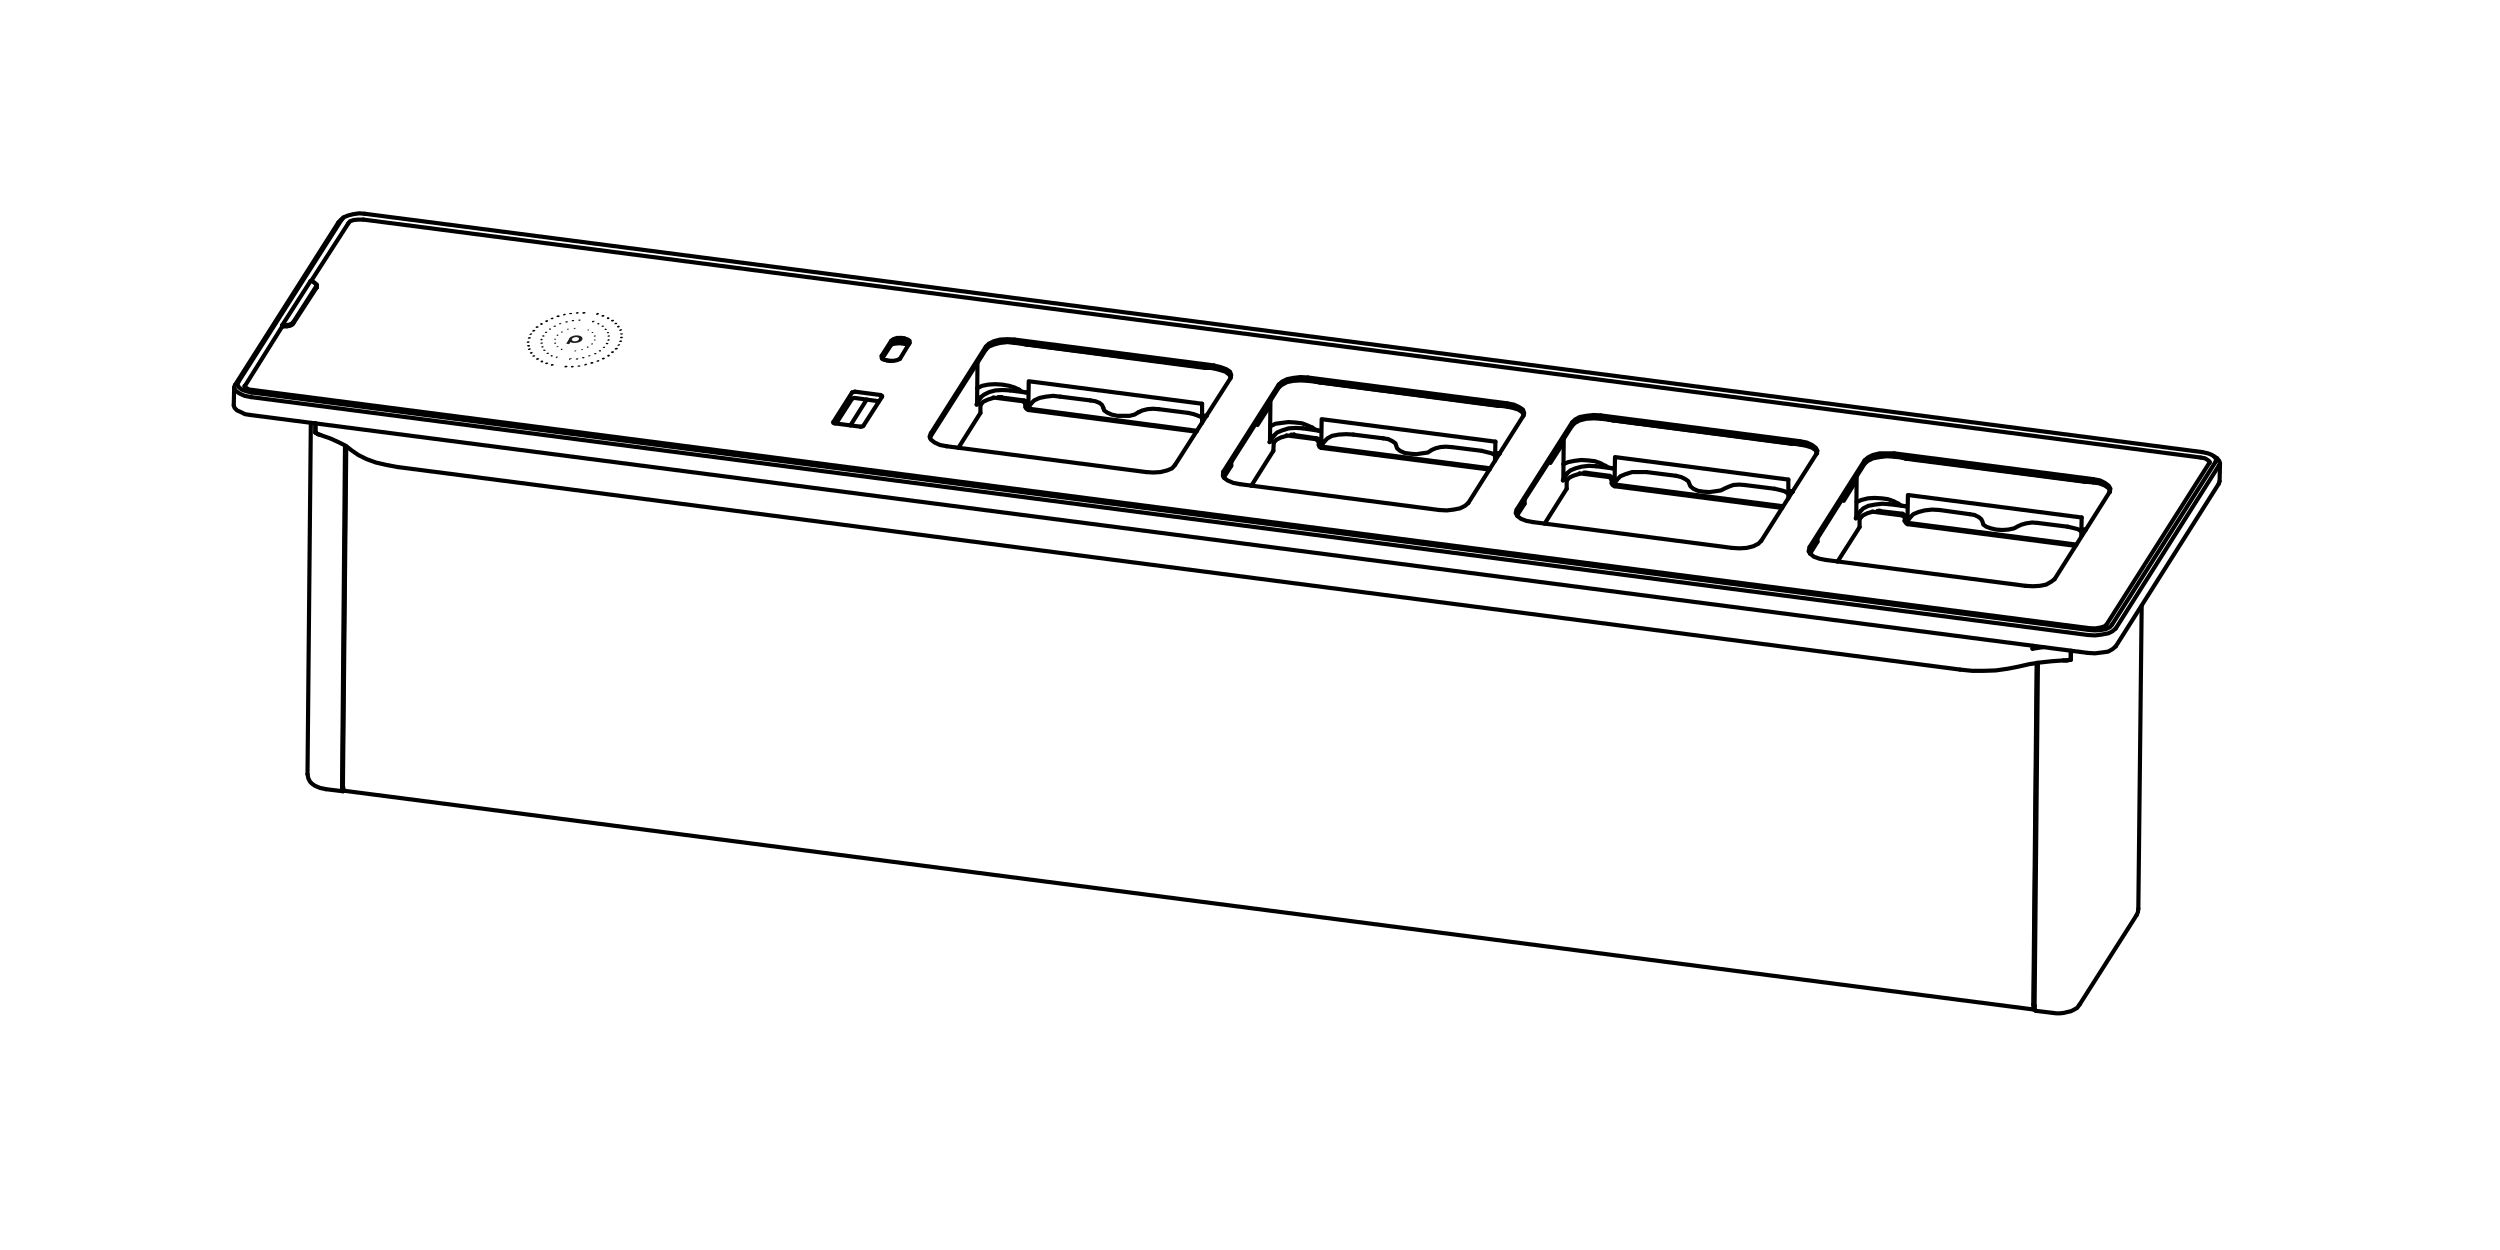 <?xml version="1.0" encoding="utf-8"?>
<!-- Generator: Adobe Illustrator 26.4.1, SVG Export Plug-In . SVG Version: 6.00 Build 0)  -->
<svg version="1.1" id="Vrstva_1" xmlns="http://www.w3.org/2000/svg" xmlns:xlink="http://www.w3.org/1999/xlink" x="0px" y="0px"
	 viewBox="0 0 600 300" style="enable-background:new 0 0 600 300;" xml:space="preserve">
<style type="text/css">
	.st0{fill:none;stroke:#000000;stroke-linecap:round;stroke-linejoin:round;stroke-miterlimit:10;}
	.st1{fill:#1D1D1B;}
</style>
<polyline class="st0" points="76.9,104.4 76.3,104.2 75.7,103.8 "/>
<line class="st0" x1="75.7" y1="103.8" x2="75.7" y2="101.6"/>
<line class="st0" x1="74.6" y1="101.5" x2="73.8" y2="185.8"/>
<polyline class="st0" points="82.3,188.9 82.3,188.6 82.2,188.1 "/>
<line class="st0" x1="83" y1="107.1" x2="82.2" y2="188.1"/>
<line class="st0" x1="82.1" y1="188.8" x2="82.8" y2="107"/>
<polyline class="st0" points="82.6,189.8 82.3,189.9 82.1,189.8 82.1,189.4 82.1,188.8 "/>
<line class="st0" x1="82.3" y1="189.9" x2="78.2" y2="189.4"/>
<polyline class="st0" points="73.8,185.8 74,186.8 74.4,187.6 74.9,188.1 75.6,188.6 76.8,189.1 78.2,189.4 "/>
<polyline class="st0" points="497,158.3 496.1,158.5 495.2,158.5 "/>
<line class="st0" x1="497" y1="158.3" x2="497" y2="156.2"/>
<line class="st0" x1="514" y1="145.4" x2="513.2" y2="218.1"/>
<polyline class="st0" points="488.3,241.3 488.3,242 488.4,242.4 488.6,242.6 "/>
<polyline class="st0" points="512.8,219.6 513.1,218.9 513.2,218.1 "/>
<line class="st0" x1="512.8" y1="219.6" x2="499.1" y2="241.1"/>
<polyline class="st0" points="492.7,243.1 493.5,243.2 494.4,243.2 495.3,243.1 496.1,242.9 497,242.7 497.8,242.3 498.5,241.9 
	499.1,241.1 "/>
<line class="st0" x1="492.7" y1="243.1" x2="488.6" y2="242.6"/>
<line class="st0" x1="489.1" y1="159.1" x2="488.3" y2="241.3"/>
<line class="st0" x1="488.2" y1="241.5" x2="488.3" y2="241.5"/>
<polyline class="st0" points="67.9,78.1 67.8,78.1 67.7,78.1 "/>
<polyline class="st0" points="74.5,67.5 74.6,67.4 74.7,67.4 "/>
<line class="st0" x1="67.7" y1="78.1" x2="67.7" y2="78.4"/>
<line class="st0" x1="68.9" y1="78" x2="67.9" y2="78.1"/>
<line class="st0" x1="67.7" y1="78.1" x2="74.5" y2="67.5"/>
<polyline class="st0" points="70.4,77.3 70.1,77.6 69.5,77.9 68.9,78 "/>
<line class="st0" x1="75.9" y1="68.7" x2="70.4" y2="77.3"/>
<polyline class="st0" points="75.4,67.8 75.8,68.1 76,68.3 75.9,68.7 "/>
<line class="st0" x1="74.7" y1="67.4" x2="75.4" y2="67.8"/>
<line class="st0" x1="76" y1="68.4" x2="76" y2="69"/>
<line class="st0" x1="305.6" y1="108.2" x2="305.7" y2="106.3"/>
<line class="st0" x1="376" y1="117.3" x2="376" y2="115.4"/>
<line class="st0" x1="446.3" y1="126.5" x2="446.3" y2="124.5"/>
<polyline class="st0" points="305.8,106.1 306.4,105.5 307.4,105 308.8,104.6 "/>
<line class="st0" x1="310.2" y1="104.4" x2="310.6" y2="104.3"/>
<line class="st0" x1="305.7" y1="106.3" x2="305.8" y2="106.1"/>
<polyline class="st0" points="376.1,115.2 376.7,114.6 377.8,114.1 379.1,113.7 "/>
<line class="st0" x1="380.6" y1="113.5" x2="380.9" y2="113.5"/>
<line class="st0" x1="376" y1="115.4" x2="376.1" y2="115.2"/>
<polyline class="st0" points="446.5,124.3 447.1,123.7 448.1,123.2 449.4,122.8 "/>
<line class="st0" x1="450.9" y1="122.6" x2="451.2" y2="122.6"/>
<line class="st0" x1="446.3" y1="124.5" x2="446.5" y2="124.3"/>
<line class="st0" x1="310.6" y1="104.3" x2="310.6" y2="104.4"/>
<line class="st0" x1="380.9" y1="113.5" x2="380.9" y2="113.5"/>
<line class="st0" x1="451.2" y1="122.6" x2="451.2" y2="122.7"/>
<polyline class="st0" points="446.5,122.7 447.2,122 448.4,121.4 450,121.1 451.7,120.9 453.4,121 "/>
<line class="st0" x1="446.3" y1="126.5" x2="441" y2="134.8"/>
<line class="st0" x1="445.4" y1="124.4" x2="446.5" y2="122.7"/>
<polyline class="st0" points="376.1,113.6 376.9,112.9 378.1,112.4 379.6,112 381.3,111.8 383.1,111.9 "/>
<line class="st0" x1="376" y1="117.3" x2="370.7" y2="125.7"/>
<line class="st0" x1="375.1" y1="115.3" x2="376.1" y2="113.6"/>
<polyline class="st0" points="305.8,104.5 306.5,103.8 307.7,103.3 309.3,102.8 311,102.7 312.7,102.8 "/>
<line class="st0" x1="305.6" y1="108.2" x2="300.3" y2="116.6"/>
<line class="st0" x1="304.7" y1="106.1" x2="305.8" y2="104.5"/>
<polyline class="st0" points="496.2,126.4 497.5,126.7 498.7,127 499.6,127.6 "/>
<line class="st0" x1="496.2" y1="126.4" x2="489" y2="125.5"/>
<polyline class="st0" points="472.7,123.4 473.9,123.6 474.9,124.1 475.5,124.6 475.8,125.2 476,125.9 476.7,126.4 477.8,126.8 
	479.1,127.1 480.6,127.2 482,127.1 483.4,126.8 484.3,126.3 485.2,125.9 486.3,125.6 487.7,125.4 489,125.5 "/>
<line class="st0" x1="472.7" y1="123.4" x2="465.5" y2="122.4"/>
<polyline class="st0" points="458.5,124.1 459.2,123.4 460.4,122.9 461.9,122.5 463.7,122.3 465.5,122.4 "/>
<polyline class="st0" points="458.5,124.1 457.8,125.1 457.4,125.1 "/>
<polyline class="st0" points="425.9,117.3 427.2,117.6 428.3,117.9 429.2,118.5 "/>
<line class="st0" x1="425.9" y1="117.3" x2="418.7" y2="116.4"/>
<polyline class="st0" points="402.3,114.2 403.5,114.5 404.5,115 405.2,115.5 405.4,116 405.7,116.7 406.4,117.3 407.5,117.8 
	408.8,118 410.3,118.1 411.7,117.9 413,117.7 414,117.2 414.9,116.8 416,116.4 417.4,116.3 418.7,116.4 "/>
<line class="st0" x1="402.3" y1="114.2" x2="395.2" y2="113.3"/>
<polyline class="st0" points="388.1,115.1 388.9,114.3 390.1,113.8 391.7,113.3 393.4,113.3 395.2,113.3 "/>
<polyline class="st0" points="388.1,115.1 387.5,116 387.2,116 "/>
<polyline class="st0" points="355.6,108.2 356.8,108.5 358,108.8 358.9,109.3 "/>
<line class="st0" x1="355.6" y1="108.2" x2="348.4" y2="107.3"/>
<polyline class="st0" points="332,105.2 333.2,105.4 334.2,105.9 334.9,106.4 335.1,107 335.3,107.6 336,108.2 337.1,108.7 
	338.5,108.9 339.9,109 341.3,108.8 342.7,108.6 343.6,108 344.5,107.6 345.7,107.3 347,107.2 348.4,107.3 "/>
<line class="st0" x1="332" y1="105.2" x2="324.8" y2="104.3"/>
<polyline class="st0" points="317.9,105.9 318.6,105.2 319.7,104.6 321.3,104.3 323.1,104.2 324.8,104.3 "/>
<polyline class="st0" points="317.9,105.9 317.1,107 316.8,106.9 "/>
<line class="st0" x1="457.4" y1="110.1" x2="456.4" y2="109.8"/>
<line class="st0" x1="457.4" y1="110.1" x2="500.2" y2="115.6"/>
<line class="st0" x1="501.5" y1="115.7" x2="500.2" y2="115.6"/>
<line class="st0" x1="316.8" y1="91.8" x2="315.7" y2="91.6"/>
<line class="st0" x1="316.8" y1="91.8" x2="359.5" y2="97.4"/>
<line class="st0" x1="360.8" y1="97.4" x2="359.5" y2="97.4"/>
<line class="st0" x1="387.1" y1="100.9" x2="386" y2="100.7"/>
<line class="st0" x1="387.1" y1="100.9" x2="429.9" y2="106.5"/>
<line class="st0" x1="431.1" y1="106.5" x2="429.9" y2="106.5"/>
<line class="st0" x1="506.3" y1="118.1" x2="506.3" y2="118.1"/>
<line class="st0" x1="499.6" y1="124.2" x2="499.5" y2="128.7"/>
<line class="st0" x1="429.2" y1="115.1" x2="429.2" y2="119.6"/>
<line class="st0" x1="358.9" y1="106" x2="358.8" y2="110.6"/>
<polyline class="st0" points="457.8,125.1 457.9,118.8 499.6,124.2 "/>
<polyline class="st0" points="387.5,116 387.6,109.7 429.2,115.1 "/>
<polyline class="st0" points="317.1,107 317.2,100.6 358.9,106 "/>
<line class="st0" x1="445.5" y1="124.1" x2="445.4" y2="124.4"/>
<polyline class="st0" points="457.4,121.5 456.4,121.4 455.6,120.9 "/>
<line class="st0" x1="500.1" y1="127.1" x2="500.6" y2="127.1"/>
<line class="st0" x1="453.4" y1="121" x2="457.4" y2="121.5"/>
<line class="st0" x1="500.6" y1="127.1" x2="500.1" y2="127.1"/>
<line class="st0" x1="375.2" y1="115" x2="375.1" y2="115.3"/>
<polyline class="st0" points="387,112.4 386,112.2 385.3,111.8 "/>
<line class="st0" x1="429.7" y1="117.9" x2="430.2" y2="118"/>
<line class="st0" x1="383.1" y1="111.9" x2="387" y2="112.4"/>
<line class="st0" x1="430.3" y1="118" x2="429.7" y2="117.9"/>
<line class="st0" x1="304.8" y1="105.9" x2="304.7" y2="106.1"/>
<polyline class="st0" points="316.7,103.4 315.7,103.1 315,102.7 "/>
<line class="st0" x1="359.4" y1="108.8" x2="359.9" y2="108.9"/>
<line class="st0" x1="312.7" y1="102.8" x2="316.7" y2="103.4"/>
<line class="st0" x1="359.9" y1="108.9" x2="359.4" y2="108.8"/>
<line class="st0" x1="455.6" y1="120.9" x2="455.6" y2="120.9"/>
<polyline class="st0" points="445.6,120.5 446.7,120 448.3,119.6 449.9,119.5 451.6,119.6 453.1,119.8 454.5,120.3 455.6,120.9 "/>
<line class="st0" x1="385.2" y1="111.8" x2="385.3" y2="111.8"/>
<polyline class="st0" points="375.2,111.4 376.4,110.9 377.9,110.6 379.5,110.4 381.2,110.5 382.8,110.7 384.2,111.2 385.2,111.8 
	"/>
<line class="st0" x1="314.9" y1="102.6" x2="315" y2="102.7"/>
<polyline class="st0" points="304.9,102.3 306.1,101.7 307.6,101.5 309.2,101.3 310.9,101.4 312.5,101.6 313.8,102.1 314.9,102.6 
	"/>
<line class="st0" x1="445.6" y1="114.3" x2="445.5" y2="124.1"/>
<line class="st0" x1="375.3" y1="105.2" x2="375.2" y2="115"/>
<line class="st0" x1="304.9" y1="96.2" x2="304.8" y2="105.9"/>
<polyline class="st0" points="444.9,115.4 444.9,116.3 442.5,120.2 442.5,119.3 "/>
<polyline class="st0" points="436.2,129.1 436.2,130 434.4,132.9 "/>
<polyline class="st0" points="374.6,106.2 374.6,107.2 372.1,111.1 372.1,110.1 "/>
<polyline class="st0" points="365.9,120 365.9,120.9 364.1,123.7 "/>
<line class="st0" x1="444.4" y1="116.2" x2="444.9" y2="116.3"/>
<line class="st0" x1="435.7" y1="130" x2="436.2" y2="130"/>
<line class="st0" x1="374" y1="107.1" x2="374.6" y2="107.2"/>
<line class="st0" x1="365.4" y1="120.8" x2="365.9" y2="120.9"/>
<polyline class="st0" points="304.3,97.1 304.3,98.1 301.8,102 301.8,101 "/>
<polyline class="st0" points="295.5,110.8 295.5,111.8 293.7,114.6 "/>
<line class="st0" x1="303.7" y1="98" x2="304.3" y2="98.1"/>
<line class="st0" x1="295" y1="111.7" x2="295.5" y2="111.8"/>
<polyline class="st0" points="497,158.3 496.1,158.5 495.2,158.5 492.4,158.7 489.6,159 487,159.4 484.4,160 481.8,160.5 479,160.9 
	476.2,161 473.3,161 470.4,160.7 "/>
<line class="st0" x1="506.3" y1="118.1" x2="506.3" y2="118.1"/>
<line class="st0" x1="487.8" y1="155" x2="487.8" y2="155.7"/>
<line class="st0" x1="487.8" y1="155.7" x2="490.4" y2="155.3"/>
<line class="st0" x1="497" y1="156.2" x2="497" y2="158.3"/>
<line class="st0" x1="470.4" y1="160.7" x2="95.5" y2="112.1"/>
<polyline class="st0" points="95.5,112.1 92.8,111.6 90.2,111 88,110.2 86,109.2 84.4,108.1 83,107 81.2,106.1 79.2,105.2 
	76.9,104.4 76.3,104.2 75.7,103.8 "/>
<line class="st0" x1="75.7" y1="103.8" x2="75.7" y2="101.6"/>
<polyline class="st0" points="285.2,99.1 286.5,99.4 287.6,99.8 288.5,100.2 "/>
<polyline class="st0" points="273.3,98.9 274.2,98.5 275.4,98.2 276.7,98.1 278.1,98.2 "/>
<polyline class="st0" points="261.7,96.1 262.9,96.3 263.9,96.7 264.5,97.2 264.8,97.9 "/>
<polyline class="st0" points="247.5,96.8 248.2,96.1 249.5,95.5 251,95.2 252.7,95 254.5,95.2 "/>
<line class="st0" x1="285.2" y1="99.1" x2="278.1" y2="98.2"/>
<polyline class="st0" points="273.3,98.9 272.3,99.5 271.1,99.8 269.6,99.8 268.2,99.8 266.8,99.5 265.7,99 265,98.5 264.8,97.9 "/>
<line class="st0" x1="261.7" y1="96.1" x2="254.5" y2="95.2"/>
<line class="st0" x1="247.5" y1="96.8" x2="246.8" y2="97.9"/>
<line class="st0" x1="288.5" y1="96.9" x2="288.5" y2="101.5"/>
<polyline class="st0" points="246.5,97.8 246.8,97.9 246.9,91.5 288.5,96.9 "/>
<line class="st0" x1="246.4" y1="82.7" x2="289.2" y2="88.3"/>
<line class="st0" x1="240.3" y1="95.3" x2="240.2" y2="95.3"/>
<line class="st0" x1="235.3" y1="99.1" x2="230" y2="107.5"/>
<line class="st0" x1="531.7" y1="110.9" x2="506.9" y2="149.9"/>
<line class="st0" x1="507.8" y1="150.8" x2="532.5" y2="111.8"/>
<polyline class="st0" points="528.5,108.5 529.9,108.8 530.9,109.2 531.6,109.7 531.9,110.4 531.7,110.9 "/>
<polyline class="st0" points="532.5,111.8 532.8,111.2 532.6,110.6 532.1,110 "/>
<line class="st0" x1="87.5" y1="51.3" x2="528.5" y2="108.5"/>
<polyline class="st0" points="82,52.7 82.6,52.1 83.6,51.7 84.8,51.4 86.2,51.2 87.5,51.3 "/>
<line class="st0" x1="81.7" y1="52.9" x2="81.2" y2="53.4"/>
<line class="st0" x1="57.2" y1="91.7" x2="82" y2="52.7"/>
<line class="st0" x1="81.2" y1="53.4" x2="56.4" y2="92.4"/>
<polyline class="st0" points="60.4,94.2 59.1,93.9 58,93.5 57.3,92.9 57,92.3 57.2,91.7 "/>
<polyline class="st0" points="56.4,92.4 56.2,93.1 56.6,93.8 57.4,94.4 58.7,95 60.2,95.3 "/>
<line class="st0" x1="501.4" y1="151.2" x2="60.4" y2="94.2"/>
<line class="st0" x1="60.2" y1="95.3" x2="501.1" y2="152.4"/>
<polyline class="st0" points="506.9,149.9 506.4,150.5 505.4,151 504.2,151.2 502.8,151.3 501.4,151.2 "/>
<polyline class="st0" points="501.1,152.4 502.8,152.5 504.4,152.3 506,152 507,151.5 507.8,150.8 "/>
<line class="st0" x1="531.3" y1="109.5" x2="532.1" y2="110"/>
<line class="st0" x1="82.4" y1="52.2" x2="81.7" y2="52.9"/>
<line class="st0" x1="532.5" y1="116.1" x2="532.7" y2="115.5"/>
<polyline class="st0" points="56.1,97.3 56.3,97.9 56.9,98.5 57.8,98.9 58.8,99.4 60.1,99.6 "/>
<polyline class="st0" points="501.1,156.7 502.8,156.8 504.4,156.6 505.9,156.4 507,155.8 507.8,155.1 "/>
<line class="st0" x1="532.8" y1="111.2" x2="532.7" y2="115.5"/>
<line class="st0" x1="56.1" y1="97.3" x2="56.2" y2="92.9"/>
<line class="st0" x1="532.5" y1="116.1" x2="507.8" y2="155.1"/>
<line class="st0" x1="246.4" y1="82.7" x2="245.3" y2="82.5"/>
<line class="st0" x1="290.4" y1="88.3" x2="289.2" y2="88.3"/>
<line class="st0" x1="234.5" y1="96.8" x2="234.4" y2="97.1"/>
<polyline class="st0" points="246.3,94.2 245.3,94 244.6,93.6 "/>
<line class="st0" x1="289.6" y1="99.8" x2="289.1" y2="99.8"/>
<line class="st0" x1="234.5" y1="96.8" x2="234.6" y2="87.1"/>
<line class="st0" x1="235.3" y1="97.2" x2="235.4" y2="97.1"/>
<polyline class="st0" points="235.4,97.1 236,96.4 237.1,95.9 238.4,95.5 "/>
<line class="st0" x1="239.9" y1="95.3" x2="240.3" y2="95.3"/>
<line class="st0" x1="235.3" y1="99.1" x2="235.3" y2="97.2"/>
<polyline class="st0" points="242.4,93.7 240.6,93.6 238.9,93.7 237.4,94.1 236.2,94.7 235.4,95.3 "/>
<line class="st0" x1="235.4" y1="95.3" x2="234.4" y2="97.1"/>
<line class="st0" x1="289.6" y1="99.8" x2="289.1" y2="99.8"/>
<line class="st0" x1="246.3" y1="94.2" x2="242.4" y2="93.7"/>
<line class="st0" x1="244.5" y1="93.5" x2="244.6" y2="93.6"/>
<polyline class="st0" points="234.5,93.2 235.7,92.6 237.2,92.3 238.8,92.2 240.5,92.3 242.2,92.6 243.5,93 244.5,93.5 "/>
<line class="st0" x1="204.1" y1="102.1" x2="208" y2="95.9"/>
<line class="st0" x1="60.1" y1="99.6" x2="501.1" y2="156.7"/>
<polyline class="st0" points="60.7,93.6 59.8,93.5 59.1,93.1 58.7,92.8 58.7,92.6 "/>
<line class="st0" x1="530.3" y1="110.8" x2="530.3" y2="111"/>
<line class="st0" x1="530.3" y1="111" x2="505.5" y2="150"/>
<polyline class="st0" points="505.5,150 505.1,150.3 504.2,150.6 503,150.8 501.7,150.8 "/>
<line class="st0" x1="501.7" y1="150.8" x2="60.7" y2="93.6"/>
<polyline class="st0" points="377.3,102.2 378,101.5 379.1,100.9 380.7,100.5 382.5,100.4 384.2,100.5 "/>
<polyline class="st0" points="384.2,99.7 382.5,99.6 380.7,99.8 379.1,100.1 378,100.7 377.3,101.4 "/>
<polyline class="st0" points="432,106.7 433.5,107 434.8,107.4 435.7,108 436.1,108.8 "/>
<polyline class="st0" points="435.9,109 436.2,108.2 435.8,107.5 434.9,106.8 433.6,106.2 432,105.9 "/>
<polyline class="st0" points="415.7,131.5 417.5,131.6 419.2,131.5 420.8,131.1 422,130.5 422.7,129.8 "/>
<line class="st0" x1="363.8" y1="123.2" x2="363.9" y2="123"/>
<polyline class="st0" points="364,122.3 363.8,123 364.1,123.8 365,124.5 366.3,125 367.9,125.3 "/>
<line class="st0" x1="432" y1="106.7" x2="384.2" y2="100.5"/>
<line class="st0" x1="384.2" y1="99.7" x2="432" y2="105.9"/>
<line class="st0" x1="435.9" y1="109" x2="422.7" y2="129.8"/>
<line class="st0" x1="415.7" y1="131.5" x2="367.9" y2="125.3"/>
<line class="st0" x1="364" y1="122.3" x2="377.3" y2="101.4"/>
<line class="st0" x1="377.3" y1="102.2" x2="363.9" y2="123"/>
<polyline class="st0" points="486.1,140.6 487.9,140.7 489.6,140.6 491.1,140.3 492.3,139.6 493.1,139 "/>
<line class="st0" x1="486.1" y1="140.6" x2="438.3" y2="134.4"/>
<polyline class="st0" points="502.4,115.8 503.8,116 505.1,116.5 506,117.1 506.4,117.8 "/>
<polyline class="st0" points="506.3,118.1 506.5,117.3 506.1,116.6 505.2,115.9 504,115.3 502.4,115 "/>
<line class="st0" x1="506.3" y1="118.1" x2="493.1" y2="139"/>
<polyline class="st0" points="447.5,111.3 448.3,110.6 449.5,110 451.1,109.7 452.8,109.5 454.6,109.6 "/>
<polyline class="st0" points="454.6,108.8 452.8,108.8 451.1,108.8 449.5,109.2 448.3,109.8 447.5,110.5 "/>
<line class="st0" x1="454.6" y1="108.8" x2="502.4" y2="115"/>
<line class="st0" x1="502.4" y1="115.8" x2="454.6" y2="109.6"/>
<line class="st0" x1="434.1" y1="132.4" x2="434.3" y2="132.2"/>
<polyline class="st0" points="434.3,131.3 434.1,132.2 434.5,132.9 435.3,133.6 436.7,134.1 438.3,134.4 "/>
<line class="st0" x1="434.3" y1="131.3" x2="447.5" y2="110.5"/>
<line class="st0" x1="447.5" y1="111.3" x2="434.3" y2="132.2"/>
<polyline class="st0" points="345.4,122.4 347.2,122.5 348.9,122.3 350.4,122 351.6,121.4 352.4,120.7 "/>
<polyline class="st0" points="361.7,97.6 363.1,97.9 364.4,98.3 365.3,98.9 365.7,99.6 "/>
<polyline class="st0" points="365.6,99.8 365.8,99.1 365.5,98.3 364.6,97.7 363.3,97.1 361.7,96.8 "/>
<polyline class="st0" points="306.9,93 307.6,92.4 308.9,91.7 310.4,91.4 312.1,91.3 313.9,91.4 "/>
<polyline class="st0" points="313.9,90.6 312.1,90.5 310.4,90.7 308.9,91 307.7,91.6 306.9,92.3 "/>
<line class="st0" x1="293.5" y1="114.2" x2="293.6" y2="113.9"/>
<polyline class="st0" points="293.6,113.2 293.5,113.9 293.8,114.7 294.6,115.3 296,115.9 297.6,116.2 "/>
<line class="st0" x1="345.4" y1="122.4" x2="297.6" y2="116.2"/>
<line class="st0" x1="365.6" y1="99.8" x2="352.4" y2="120.7"/>
<line class="st0" x1="313.9" y1="90.6" x2="361.7" y2="96.8"/>
<line class="st0" x1="361.7" y1="97.6" x2="313.9" y2="91.4"/>
<line class="st0" x1="293.6" y1="113.2" x2="306.9" y2="92.3"/>
<line class="st0" x1="306.9" y1="93" x2="293.6" y2="113.9"/>
<line class="st0" x1="275.1" y1="113.3" x2="227.2" y2="107.1"/>
<line class="st0" x1="223.4" y1="104" x2="236.6" y2="83.2"/>
<line class="st0" x1="243.5" y1="81.5" x2="291.3" y2="87.7"/>
<line class="st0" x1="295.3" y1="90.8" x2="282" y2="111.6"/>
<line class="st0" x1="291.3" y1="88.4" x2="243.5" y2="82.3"/>
<line class="st0" x1="236.6" y1="83.9" x2="223.3" y2="104.8"/>
<polyline class="st0" points="223.4,104 223.1,104.8 223.4,105.5 224.3,106.2 225.6,106.8 227.2,107.1 "/>
<polyline class="st0" points="243.5,81.5 241.8,81.4 240,81.5 238.5,81.9 237.3,82.5 236.6,83.2 "/>
<polyline class="st0" points="295.3,90.8 295.5,90 295.2,89.2 294.3,88.6 292.9,88.1 291.3,87.7 "/>
<polyline class="st0" points="275.1,113.3 276.8,113.4 278.5,113.3 280.1,112.9 281.3,112.4 282,111.6 "/>
<polyline class="st0" points="291.3,88.4 292.8,88.8 294.1,89.2 295,89.9 295.4,90.5 "/>
<polyline class="st0" points="236.6,83.9 237.3,83.2 238.5,82.7 240,82.3 241.8,82.1 243.5,82.3 "/>
<line class="st0" x1="223.2" y1="105.1" x2="223.3" y2="104.8"/>
<polyline class="st0" points="207.2,102.2 206.9,102.4 206.5,102.4 "/>
<line class="st0" x1="206.5" y1="102.4" x2="200.3" y2="101.6"/>
<polyline class="st0" points="200.3,101.6 200,101.5 200,101.3 "/>
<line class="st0" x1="200" y1="101.3" x2="204.5" y2="94.2"/>
<polyline class="st0" points="204.5,94.2 204.7,94.1 205.2,94 "/>
<line class="st0" x1="205.2" y1="94" x2="211.3" y2="94.8"/>
<polyline class="st0" points="211.3,94.8 211.7,95 211.7,95.2 "/>
<line class="st0" x1="211.7" y1="95.2" x2="207.2" y2="102.2"/>
<polyline class="st0" points="216,86.1 215.4,86.4 214.5,86.6 213.5,86.6 "/>
<line class="st0" x1="213.5" y1="86.6" x2="212.9" y2="86.5"/>
<polyline class="st0" points="212.9,86.5 212,86.3 211.6,85.9 211.6,85.4 "/>
<line class="st0" x1="211.6" y1="85.4" x2="213.9" y2="81.8"/>
<polyline class="st0" points="213.9,81.8 214.4,81.4 215.3,81.1 216.3,81.1 "/>
<line class="st0" x1="216.3" y1="81.1" x2="217" y2="81.2"/>
<polyline class="st0" points="217,81.2 217.9,81.5 218.3,81.8 218.3,82.3 "/>
<line class="st0" x1="218.3" y1="82.3" x2="216" y2="86.1"/>
<line class="st0" x1="210.9" y1="96.3" x2="205.1" y2="95.5"/>
<polyline class="st0" points="205.1,95.5 204.7,95.6 204.5,95.7 "/>
<line class="st0" x1="204.5" y1="95.7" x2="200.7" y2="101.6"/>
<polyline class="st0" points="528.1,109.8 529.2,110 530,110.5 530.3,111 "/>
<line class="st0" x1="528.1" y1="109.8" x2="87.2" y2="52.7"/>
<polyline class="st0" points="87.2,52.7 86,52.7 84.9,52.8 84,53.1 83.6,53.6 "/>
<line class="st0" x1="83.6" y1="53.6" x2="74.7" y2="67.4"/>
<polyline class="st0" points="76,68.4 76,68.7 76,69 "/>
<line class="st0" x1="76" y1="69" x2="70.4" y2="77.6"/>
<polyline class="st0" points="70.4,77.6 70.2,77.9 69.6,78.2 68.9,78.3 "/>
<polyline class="st0" points="68.9,78.3 67.7,78.4 58.8,92.6 "/>
<line class="st0" x1="58.8" y1="92.6" x2="58.7" y2="92.8"/>
<line class="st0" x1="217.1" y1="82.5" x2="218" y2="82.7"/>
<line class="st0" x1="216.5" y1="82.4" x2="217.1" y2="82.5"/>
<polyline class="st0" points="213.8,82.7 214.6,82.5 215.5,82.4 216.5,82.4 "/>
<polyline class="st0" points="218.1,82.6 217.7,82.3 217,82.1 "/>
<line class="st0" x1="217" y1="82.1" x2="216.3" y2="82"/>
<polyline class="st0" points="216.3,82 215.3,82 214.4,82.3 213.9,82.7 "/>
<line class="st0" x1="213.9" y1="82.7" x2="211.7" y2="86.1"/>
<line class="st0" x1="82.3" y1="188.6" x2="83.1" y2="107.2"/>
<line class="st0" x1="239.6" y1="95.3" x2="245.7" y2="96.1"/>
<line class="st0" x1="238.4" y1="95.4" x2="245.5" y2="96.3"/>
<line class="st0" x1="309.9" y1="104.3" x2="316" y2="105.2"/>
<line class="st0" x1="380.2" y1="113.4" x2="386.3" y2="114.2"/>
<line class="st0" x1="450.6" y1="122.6" x2="456.6" y2="123.3"/>
<line class="st0" x1="308.8" y1="104.5" x2="315.8" y2="105.4"/>
<line class="st0" x1="379.1" y1="113.6" x2="386.2" y2="114.5"/>
<line class="st0" x1="449.4" y1="122.8" x2="456.5" y2="123.7"/>
<polyline class="st0" points="82.7,189.8 82.5,189.7 82.4,189.2 82.3,188.6 "/>
<line class="st0" x1="82.7" y1="189.8" x2="488.2" y2="242.3"/>
<line class="st0" x1="488" y1="241.1" x2="488.8" y2="159.1"/>
<line class="st0" x1="488.1" y1="240.8" x2="488.9" y2="159.1"/>
<polyline class="st0" points="488.4,242.3 488.1,242.3 488,241.9 488,241.1 "/>
<polyline class="st0" points="488.3,241.6 488.2,241.3 488.1,240.8 "/>
<polyline class="st0" points="247,98.1 246.5,97.9 246.3,97.4 "/>
<polyline class="st0" points="246.1,97.7 246.3,98.1 246.8,98.4 "/>
<polyline class="st0" points="246.3,96.8 246.1,96.2 245.7,96.1 "/>
<polyline class="st0" points="245.5,96.3 245.9,96.6 246.1,97.1 "/>
<polyline class="st0" points="316.7,105.9 316.5,105.4 316,105.2 "/>
<polyline class="st0" points="317.3,107.2 316.9,107 316.7,106.5 "/>
<polyline class="st0" points="387,115 386.8,114.5 386.3,114.2 "/>
<polyline class="st0" points="387.7,116.3 387.2,116.1 387,115.6 "/>
<polyline class="st0" points="457.4,124.1 457.1,123.6 456.6,123.3 "/>
<polyline class="st0" points="458,125.5 457.5,125.2 457.4,124.8 "/>
<polyline class="st0" points="316.5,106.8 316.7,107.3 317.1,107.5 "/>
<polyline class="st0" points="315.8,105.4 316.2,105.7 316.5,106.1 "/>
<polyline class="st0" points="456.5,123.7 456.9,123.9 457.2,124.4 "/>
<polyline class="st0" points="457.1,125 457.4,125.5 457.8,125.8 "/>
<polyline class="st0" points="386.8,116 387,116.4 387.5,116.7 "/>
<polyline class="st0" points="386.2,114.5 386.6,114.8 386.8,115.3 "/>
<line class="st0" x1="246.3" y1="96.8" x2="246.3" y2="97.4"/>
<line class="st0" x1="246.1" y1="97.7" x2="246.1" y2="97.1"/>
<line class="st0" x1="247" y1="98.1" x2="287.3" y2="103.4"/>
<line class="st0" x1="316.7" y1="105.9" x2="316.7" y2="106.5"/>
<line class="st0" x1="317.3" y1="107.2" x2="357.6" y2="112.4"/>
<line class="st0" x1="387" y1="115" x2="387" y2="115.6"/>
<line class="st0" x1="387.7" y1="116.3" x2="427.9" y2="121.5"/>
<line class="st0" x1="287.1" y1="103.6" x2="246.8" y2="98.4"/>
<line class="st0" x1="316.5" y1="106.8" x2="316.5" y2="106.1"/>
<line class="st0" x1="357.5" y1="112.7" x2="317.1" y2="107.5"/>
<line class="st0" x1="427.7" y1="121.9" x2="387.5" y2="116.7"/>
<line class="st0" x1="386.8" y1="116" x2="386.8" y2="115.3"/>
<line class="st0" x1="457.4" y1="124.1" x2="457.4" y2="124.8"/>
<line class="st0" x1="458" y1="125.5" x2="498.3" y2="130.7"/>
<line class="st0" x1="498.1" y1="131" x2="457.8" y2="125.8"/>
<line class="st0" x1="457.1" y1="125" x2="457.2" y2="124.4"/>
<g>
	<g>
		<path class="st1" d="M137.6,82.3c0.8,0.1,1.8-0.2,2.1-0.7c0.3-0.5-0.1-1-1-1.1c-0.8-0.1-1.7,0.2-2.1,0.7l0,0l0,0c0,0,0,0,0,0.1
			l-0.7,1.2l0.7,0.1l0.3-0.5l0,0l0,0C137.1,82.2,137.3,82.3,137.6,82.3z M137.3,81.3c0.2-0.3,0.7-0.4,1.1-0.4
			c0.5,0.1,0.7,0.3,0.5,0.6c-0.2,0.3-0.7,0.5-1.2,0.4C137.4,81.8,137.1,81.6,137.3,81.3L137.3,81.3z"/>
		<g>
			<g>
				<path d="M138,84.4c-0.1,0-0.1,0-0.1-0.1c0,0,0-0.1,0-0.1c0,0,0.1-0.1,0.1-0.1c0.1,0,0.3,0,0.3,0c0,0,0,0.1,0,0.1c0,0,0,0,0,0
					c0,0,0,0-0.1,0C138.1,84.4,138,84.4,138,84.4z"/>
				<path d="M139.5,84c-0.1-0.1,0-0.1,0.1-0.2l0,0c0.1,0,0.2,0,0.3,0l0,0c0,0.1,0,0.1-0.1,0.2l0,0c-0.1,0-0.1,0-0.2,0l0,0
					C139.5,84.1,139.5,84,139.5,84z M140.9,83.4c-0.1,0-0.1-0.1,0-0.2l0,0c0.1-0.1,0.2-0.1,0.3,0l0,0c0.1,0,0.1,0.1,0,0.2l0,0
					C141.2,83.5,141.1,83.5,140.9,83.4L140.9,83.4C141,83.5,141,83.5,140.9,83.4z M142,82.7c-0.1,0-0.1-0.1-0.1-0.2l0,0
					c0.1-0.1,0.2-0.1,0.3-0.1l0,0c0.1,0,0.1,0.1,0.1,0.2l0,0C142.3,82.6,142.2,82.7,142,82.7L142,82.7
					C142.1,82.7,142.1,82.7,142,82.7z M142.5,81.6c0-0.1,0.1-0.1,0.3-0.1l0,0c0.1,0,0.2,0.1,0.2,0.1l0,0c0,0.1-0.1,0.1-0.3,0.1l0,0
					c0,0,0,0,0,0l0,0C142.5,81.7,142.5,81.7,142.5,81.6z M142.5,80.7c0-0.1,0.1-0.1,0.2-0.2l0,0c0.1,0,0.2,0,0.3,0.1l0,0
					c0,0.1-0.1,0.1-0.2,0.2l0,0c0,0-0.1,0-0.1,0l0,0C142.6,80.8,142.5,80.7,142.5,80.7z M142,79.9c-0.1-0.1,0-0.1,0.1-0.2l0,0
					c0.1,0,0.3,0,0.3,0l0,0c0.1,0.1,0,0.1-0.1,0.2l0,0c-0.1,0-0.1,0-0.2,0l0,0C142.1,79.9,142,79.9,142,79.9z"/>
				<path d="M141.1,79.3c-0.1,0-0.1,0-0.1-0.1c0,0,0-0.1,0-0.1c0,0,0,0,0,0c0,0,0,0,0.1,0c0.1,0,0.3,0,0.3,0c0,0,0,0.1,0,0.1
					c0,0-0.1,0.1-0.1,0.1C141.2,79.3,141.1,79.3,141.1,79.3z"/>
			</g>
			<g>
				<path d="M135.7,88.2c-0.1,0-0.2,0-0.2-0.1c0,0,0-0.1,0-0.2c0-0.1,0.1-0.1,0.2-0.1c0.2-0.1,0.4,0,0.5,0.1c0,0,0,0.1,0,0.1
					c0,0.1-0.1,0.1-0.2,0.1C135.9,88.2,135.8,88.2,135.7,88.2z"/>
				<path d="M137,88c0-0.1,0.2-0.2,0.4-0.2l0,0c0.2,0,0.3,0.1,0.3,0.2l0,0c0,0.1-0.2,0.2-0.4,0.2l0,0c0,0-0.1,0-0.1,0l0,0
					C137.1,88.2,137,88.1,137,88z M138.6,87.9c0-0.1,0.1-0.2,0.3-0.2l0,0c0.2,0,0.4,0,0.4,0.1l0,0c0,0.1-0.1,0.2-0.3,0.2l0,0
					c-0.1,0-0.1,0-0.2,0l0,0C138.7,88,138.6,88,138.6,87.9z M140.2,87.6c0-0.1,0.1-0.2,0.3-0.3l0,0c0.2,0,0.4,0,0.4,0.1l0,0
					c0,0.1-0.1,0.2-0.3,0.3l0,0c-0.1,0-0.1,0-0.2,0l0,0C140.3,87.7,140.2,87.7,140.2,87.6z M141.7,87.2c-0.1-0.1,0-0.2,0.2-0.3l0,0
					c0.2-0.1,0.4,0,0.5,0.1l0,0c0.1,0.1,0,0.2-0.2,0.3l0,0c-0.1,0-0.2,0-0.2,0l0,0C141.8,87.3,141.8,87.3,141.7,87.2z M143.2,86.8
					c-0.1-0.1,0-0.2,0.1-0.3l0,0l0,0l0,0c0.2-0.1,0.4-0.1,0.5,0l0,0c0.1,0.1,0,0.2-0.1,0.3l0,0c-0.1,0-0.2,0-0.3,0l0,0
					C143.3,86.8,143.2,86.8,143.2,86.8z M144.5,86.2c-0.1-0.1-0.1-0.2,0.1-0.3l0,0l0,0l0,0c0.2-0.1,0.4-0.1,0.5,0l0,0
					c0.1,0.1,0.1,0.2-0.1,0.3l0,0c-0.1,0.1-0.2,0.1-0.3,0.1l0,0C144.6,86.2,144.6,86.2,144.5,86.2z M145.8,85.5
					c-0.1-0.1-0.1-0.2,0-0.3l0,0l0,0l0,0c0.1-0.1,0.4-0.1,0.5,0l0,0c0.1,0.1,0.1,0.2,0,0.3l0,0c-0.1,0.1-0.2,0.1-0.4,0.1l0,0
					C145.8,85.5,145.8,85.5,145.8,85.5z M146.8,84.7c-0.2-0.1-0.2-0.2-0.1-0.3l0,0c0.1-0.1,0.3-0.1,0.5-0.1l0,0
					c0.2,0.1,0.2,0.2,0.1,0.3l0,0C147.2,84.7,147,84.8,146.8,84.7L146.8,84.7C146.9,84.7,146.8,84.7,146.8,84.7z M147.7,83.9
					c-0.2,0-0.2-0.2-0.1-0.3l0,0l0,0l0,0c0.1-0.1,0.3-0.2,0.5-0.1l0,0c0.2,0,0.2,0.2,0.1,0.3l0,0C148.1,83.9,147.9,83.9,147.7,83.9
					L147.7,83.9C147.7,83.9,147.7,83.9,147.7,83.9z M148.2,82.8c0.1-0.1,0.3-0.2,0.4-0.2l0,0c0.2,0,0.3,0.1,0.2,0.2l0,0
					c-0.1,0.1-0.3,0.2-0.4,0.2l0,0C148.2,83,148.1,82.9,148.2,82.8z M148.6,81.9c0-0.1,0.2-0.2,0.4-0.2l0,0c0.2,0,0.3,0.1,0.3,0.2
					l0,0c0,0.1-0.2,0.2-0.4,0.2l0,0c0,0,0,0,0,0l0,0C148.7,82.1,148.6,82,148.6,81.9z M148.8,81c0-0.1,0.2-0.2,0.4-0.2l0,0
					c0.2,0,0.3,0.1,0.3,0.2l0,0c0,0.1-0.2,0.2-0.4,0.2l0,0c0,0-0.1,0-0.1,0l0,0C148.9,81.2,148.8,81.1,148.8,81z M148.8,80.2
					c0-0.1,0.1-0.2,0.3-0.2l0,0c0.2,0,0.4,0,0.4,0.1l0,0c0,0.1-0.1,0.2-0.3,0.2l0,0c-0.1,0-0.1,0-0.1,0l0,0
					C148.9,80.3,148.8,80.2,148.8,80.2z M148.6,79.3L148.6,79.3L148.6,79.3c0-0.1,0.1-0.2,0.3-0.3l0,0c0.2,0,0.4,0,0.4,0.1l0,0
					c0,0.1-0.1,0.2-0.3,0.3l0,0c-0.1,0-0.1,0-0.2,0l0,0C148.7,79.4,148.6,79.4,148.6,79.3z M148.1,78.5c-0.1-0.1,0-0.2,0.2-0.3l0,0
					c0.2-0.1,0.4,0,0.4,0.1l0,0c0.1,0.1,0,0.2-0.2,0.3l0,0c-0.1,0-0.2,0-0.2,0l0,0C148.3,78.6,148.2,78.6,148.1,78.5z M147.5,77.8
					c-0.1-0.1,0-0.2,0.1-0.3l0,0c0.2-0.1,0.4,0,0.5,0l0,0c0.1,0.1,0,0.2-0.1,0.3l0,0c-0.1,0-0.2,0-0.3,0l0,0
					C147.6,77.8,147.5,77.8,147.5,77.8z M146.7,77.1c-0.1-0.1-0.1-0.2,0.1-0.3l0,0c0.2-0.1,0.4-0.1,0.5,0l0,0
					c0.1,0.1,0.1,0.2-0.1,0.3l0,0c-0.1,0-0.2,0.1-0.3,0.1l0,0C146.8,77.1,146.7,77.1,146.7,77.1z M145.7,76.5
					c-0.1-0.1-0.1-0.2,0-0.3l0,0c0.1-0.1,0.4-0.1,0.5,0l0,0c0.1,0.1,0.1,0.2,0,0.3l0,0c-0.1,0.1-0.2,0.1-0.4,0.1l0,0
					C145.7,76.5,145.7,76.5,145.7,76.5z M144.5,76L144.5,76L144.5,76c-0.2-0.1-0.2-0.2-0.1-0.3l0,0c0.1-0.1,0.3-0.1,0.5-0.1l0,0
					c0.2,0.1,0.2,0.2,0.1,0.3l0,0C144.9,76,144.7,76.1,144.5,76L144.5,76C144.6,76,144.5,76,144.5,76z"/>
				<path d="M143.3,75.6c0,0-0.1,0-0.1,0c0,0-0.1,0-0.1-0.1c0,0,0-0.1,0-0.2c0,0,0-0.1,0.1-0.1c0,0,0.1,0,0.1-0.1c0,0,0.1,0,0.1,0
					c0.1,0,0.2,0,0.2,0c0,0,0.1,0,0.1,0.1c0,0,0,0,0,0.1c0,0,0,0,0,0.1c0,0.1-0.1,0.1-0.2,0.1c0,0-0.1,0-0.1,0
					C143.4,75.7,143.3,75.7,143.3,75.6z"/>
			</g>
			<g>
				<g>
					<path d="M134.7,84C134.7,84,134.7,84,134.7,84c-0.1,0-0.1,0-0.1-0.1c0,0,0,0,0,0c0,0,0,0,0-0.1c0,0,0.1-0.1,0.1-0.1
						c0,0,0.1,0,0.1,0c0.1,0,0.2,0,0.2,0.1c0,0,0,0.1,0,0.1c0,0,0,0,0,0c0,0,0,0-0.1,0C134.9,84,134.8,84,134.7,84z"/>
					<path d="M133.6,83.3c-0.1-0.1,0-0.1,0.1-0.2l0,0c0.1,0,0.3,0,0.3,0l0,0c0.1,0.1,0,0.1-0.1,0.2l0,0c-0.1,0-0.1,0-0.2,0l0,0
						C133.7,83.4,133.6,83.3,133.6,83.3z M133,82.4c0-0.1,0.1-0.1,0.2-0.2l0,0c0.1,0,0.2,0,0.3,0.1l0,0c0,0.1-0.1,0.1-0.2,0.2l0,0
						c0,0-0.1,0-0.1,0l0,0C133.1,82.5,133,82.5,133,82.4z M133,81.4c0-0.1,0.1-0.1,0.3-0.1l0,0c0.1,0,0.2,0.1,0.2,0.1l0,0
						c0,0.1-0.1,0.1-0.3,0.1l0,0c0,0,0,0,0,0l0,0C133.1,81.6,133,81.5,133,81.4z M133.7,80.6c-0.1,0-0.1-0.1-0.1-0.2l0,0
						c0.1-0.1,0.2-0.1,0.3-0.1l0,0c0.1,0,0.1,0.1,0.1,0.2l0,0C134,80.6,133.8,80.6,133.7,80.6L133.7,80.6
						C133.7,80.6,133.7,80.6,133.7,80.6z M134.7,79.8c-0.1,0-0.1-0.1,0-0.2l0,0l0,0l0,0c0.1-0.1,0.2-0.1,0.3,0l0,0
						c0.1,0,0.1,0.1,0,0.2l0,0C135,79.8,134.9,79.8,134.7,79.8L134.7,79.8C134.8,79.8,134.7,79.8,134.7,79.8z M136.1,79.1
						c0-0.1,0-0.1,0.1-0.2l0,0c0.1,0,0.2,0,0.3,0l0,0c0,0.1,0,0.1-0.1,0.2l0,0c-0.1,0-0.1,0-0.2,0l0,0
						C136.2,79.2,136.1,79.2,136.1,79.1z"/>
					<path d="M137.8,78.9C137.8,78.9,137.8,78.9,137.8,78.9c-0.1,0-0.1,0-0.1-0.1c0,0,0,0,0,0c0,0,0,0,0-0.1c0,0,0,0,0,0
						c0,0,0,0,0.1,0c0,0,0.1,0,0.1,0c0.1,0,0.1,0,0.2,0c0,0,0,0,0.1,0c0,0,0,0.1,0,0.1c0,0,0,0,0,0c0,0,0,0-0.1,0
						C138,78.9,138,78.9,137.8,78.9C137.9,78.9,137.9,78.9,137.8,78.9z"/>
				</g>
				<g>
					<path d="M133.6,86C133.5,86,133.5,86,133.6,86c-0.1,0-0.1-0.1-0.2-0.1c0,0,0,0,0-0.1c0,0,0,0,0-0.1c0,0,0.1-0.1,0.1-0.1
						c0,0,0.1,0,0.1,0c0.1,0,0.2,0,0.2,0c0,0,0.1,0,0.1,0c0,0,0,0.1,0,0.1c0,0,0,0-0.1,0.1c0,0-0.1,0-0.1,0c0,0-0.1,0-0.1,0
						C133.6,86,133.6,86,133.6,86z"/>
					<path d="M132.2,85.5c-0.1-0.1-0.1-0.2,0-0.2l0,0c0.1-0.1,0.3-0.1,0.4,0l0,0c0.1,0.1,0.1,0.2,0,0.2l0,0
						c-0.1,0.1-0.2,0.1-0.3,0.1l0,0C132.3,85.5,132.3,85.5,132.2,85.5z M131.2,84.9L131.2,84.9L131.2,84.9c-0.1-0.1-0.1-0.2,0.1-0.2
						l0,0c0.1-0.1,0.3-0.1,0.4,0l0,0c0.1,0.1,0.1,0.2-0.1,0.2l0,0c-0.1,0-0.2,0.1-0.3,0l0,0C131.3,84.9,131.2,84.9,131.2,84.9z
						 M130.4,84.1L130.4,84.1L130.4,84.1c-0.1-0.1,0-0.2,0.1-0.2l0,0c0.1,0,0.3,0,0.4,0.1l0,0c0.1,0.1,0,0.2-0.1,0.2l0,0
						c-0.1,0-0.2,0-0.2,0l0,0C130.5,84.2,130.4,84.2,130.4,84.1z M129.9,83.3L129.9,83.3L129.9,83.3c0-0.1,0.1-0.2,0.2-0.2l0,0
						c0.2,0,0.3,0,0.4,0.1l0,0c0,0.1-0.1,0.2-0.2,0.2l0,0c-0.1,0-0.1,0-0.2,0l0,0C130,83.4,129.9,83.4,129.9,83.3z M129.7,82.4
						c0-0.1,0.1-0.2,0.3-0.2l0,0c0.2,0,0.3,0,0.3,0.1l0,0c0,0.1-0.1,0.2-0.3,0.2l0,0c0,0-0.1,0-0.1,0l0,0
						C129.7,82.5,129.7,82.5,129.7,82.4z M129.7,81.5L129.7,81.5L129.7,81.5c0-0.1,0.2-0.2,0.3-0.2l0,0c0.2,0,0.3,0.1,0.2,0.2l0,0
						c0,0.1-0.2,0.2-0.3,0.2l0,0c0,0,0,0-0.1,0l0,0C129.8,81.7,129.7,81.6,129.7,81.5z M130.1,80.6c0.1-0.1,0.2-0.2,0.4-0.1l0,0
						c0.2,0,0.2,0.1,0.2,0.2l0,0c-0.1,0.1-0.2,0.1-0.4,0.1l0,0C130.2,80.8,130.1,80.7,130.1,80.6z M130.9,79.9
						c-0.1,0-0.2-0.1-0.1-0.2l0,0c0.1-0.1,0.3-0.1,0.4-0.1l0,0c0.1,0,0.2,0.1,0.1,0.2l0,0C131.3,79.9,131.1,79.9,130.9,79.9
						L130.9,79.9C131,79.9,131,79.9,130.9,79.9z M131.8,79.1c-0.1-0.1-0.1-0.2,0-0.2l0,0c0.1-0.1,0.3-0.1,0.4,0l0,0
						c0.1,0.1,0.1,0.2,0,0.2l0,0C132.1,79.1,132,79.1,131.8,79.1L131.8,79.1C131.9,79.1,131.8,79.1,131.8,79.1z M132.9,78.4
						c-0.1-0.1-0.1-0.2,0.1-0.2l0,0l0,0l0,0c0.1-0.1,0.3-0.1,0.4,0l0,0c0.1,0.1,0.1,0.2-0.1,0.2l0,0c-0.1,0-0.2,0.1-0.3,0l0,0
						C133,78.4,133,78.4,132.9,78.4z M134.2,77.8c-0.1-0.1,0-0.2,0.1-0.2l0,0c0.1-0.1,0.3,0,0.4,0l0,0c0.1,0.1,0,0.2-0.1,0.2l0,0
						c-0.1,0-0.2,0-0.2,0l0,0C134.3,77.9,134.3,77.8,134.2,77.8z M135.7,77.3c0-0.1,0-0.2,0.2-0.2l0,0c0.2,0,0.3,0,0.4,0.1l0,0
						c0,0.1-0.1,0.2-0.2,0.2l0,0c-0.1,0-0.1,0-0.2,0l0,0C135.8,77.4,135.7,77.4,135.7,77.3z M137.2,77c0-0.1,0.1-0.2,0.3-0.2l0,0
						l0,0l0,0c0.2,0,0.3,0,0.3,0.1l0,0c0,0.1-0.1,0.2-0.3,0.2l0,0c0,0-0.1,0-0.1,0l0,0C137.3,77.1,137.2,77.1,137.2,77z"/>
					<path d="M139,77C138.9,77,138.9,77,139,77c-0.1,0-0.1-0.1-0.2-0.1c0,0,0-0.1,0-0.1c0,0,0.1-0.1,0.1-0.1c0,0,0.1,0,0.1,0
						c0.1,0,0.2,0,0.2,0c0,0,0.1,0,0.1,0c0,0,0,0,0,0.1c0,0,0,0,0,0.1c0,0-0.1,0.1-0.2,0.1c0,0-0.1,0-0.1,0C139,77,139,77,139,77z"
						/>
				</g>
				<g>
					<path d="M132.4,87.8c-0.1,0-0.2,0-0.2-0.1c0,0,0-0.1,0-0.2c0-0.1,0.1-0.1,0.2-0.1c0.2-0.1,0.4,0,0.5,0.1c0,0,0,0.1,0,0.1
						c0,0.1-0.1,0.1-0.2,0.1C132.6,87.8,132.5,87.8,132.4,87.8z"/>
					<path d="M131,87.4c-0.2-0.1-0.2-0.2-0.1-0.3l0,0c0.1-0.1,0.3-0.1,0.5-0.1l0,0c0.2,0.1,0.2,0.2,0.1,0.3l0,0
						C131.4,87.4,131.3,87.4,131,87.4L131,87.4C131.1,87.4,131.1,87.4,131,87.4z M129.8,86.9c-0.1-0.1-0.1-0.2,0-0.3l0,0
						c0.1-0.1,0.4-0.1,0.5,0l0,0c0.1,0.1,0.1,0.2,0,0.3l0,0c-0.1,0.1-0.2,0.1-0.4,0.1l0,0C129.9,86.9,129.8,86.9,129.8,86.9z
						 M128.7,86.3L128.7,86.3L128.7,86.3c-0.1-0.1-0.1-0.2,0.1-0.3l0,0c0.2-0.1,0.4-0.1,0.5,0l0,0c0.1,0.1,0.1,0.2-0.1,0.3l0,0
						c-0.1,0-0.2,0.1-0.3,0.1l0,0C128.8,86.3,128.8,86.3,128.7,86.3z M127.8,85.6c-0.1-0.1,0-0.2,0.1-0.3l0,0c0.2-0.1,0.4,0,0.5,0
						l0,0c0.1,0.1,0,0.2-0.1,0.3l0,0c-0.1,0-0.2,0-0.3,0l0,0C128,85.6,127.9,85.6,127.8,85.6z M127.2,84.8c-0.1-0.1,0-0.2,0.2-0.3
						l0,0c0.2-0.1,0.4,0,0.4,0.1l0,0c0.1,0.1,0,0.2-0.2,0.3l0,0c-0.1,0-0.2,0-0.2,0l0,0C127.3,84.9,127.2,84.8,127.2,84.8z
						 M126.7,83.9L126.7,83.9L126.7,83.9c0-0.1,0.1-0.2,0.3-0.3l0,0c0.2,0,0.4,0,0.4,0.1l0,0c0,0.1-0.1,0.2-0.3,0.3l0,0
						c-0.1,0-0.1,0-0.2,0l0,0C126.8,84,126.7,84,126.7,83.9z M126.5,83c0-0.1,0.1-0.2,0.3-0.2l0,0c0.2,0,0.4,0,0.4,0.2l0,0
						c0,0.1-0.1,0.2-0.3,0.2l0,0c-0.1,0-0.1,0-0.1,0l0,0C126.6,83.1,126.5,83.1,126.5,83z M126.4,82.1c0-0.1,0.2-0.2,0.4-0.2l0,0
						c0.2,0,0.3,0.1,0.3,0.2l0,0c0,0.1-0.2,0.2-0.4,0.2l0,0c0,0-0.1,0-0.1,0l0,0C126.5,82.2,126.4,82.2,126.4,82.1z M126.7,81.1
						c0-0.1,0.2-0.2,0.4-0.2l0,0c0.2,0,0.3,0.1,0.3,0.2l0,0c0,0.1-0.2,0.2-0.4,0.2l0,0c0,0,0,0,0,0l0,0
						C126.7,81.3,126.6,81.2,126.7,81.1z M127.1,80.2c0.1-0.1,0.3-0.2,0.4-0.2l0,0c0.2,0,0.3,0.1,0.2,0.2l0,0
						c-0.1,0.1-0.3,0.2-0.4,0.2l0,0C127.1,80.4,127,80.3,127.1,80.2z M127.9,79.6c-0.2,0-0.2-0.2-0.1-0.3l0,0
						c0.1-0.1,0.3-0.2,0.5-0.1l0,0c0.2,0,0.2,0.2,0.1,0.3l0,0C128.3,79.5,128.1,79.6,127.9,79.6L127.9,79.6
						C128,79.6,127.9,79.6,127.9,79.6z M128.7,78.7c-0.2-0.1-0.2-0.2-0.1-0.3l0,0c0.1-0.1,0.3-0.1,0.5-0.1l0,0
						c0.2,0.1,0.2,0.2,0.1,0.3l0,0C129.1,78.7,128.9,78.7,128.7,78.7L128.7,78.7C128.8,78.7,128.7,78.7,128.7,78.7z M129.7,77.9
						c-0.1-0.1-0.1-0.2,0-0.3l0,0c0.1-0.1,0.4-0.1,0.5,0l0,0c0.1,0.1,0.1,0.2,0,0.3l0,0c-0.1,0.1-0.2,0.1-0.4,0.1l0,0
						C129.8,77.9,129.7,77.9,129.7,77.9z M130.9,77.2c-0.1-0.1-0.1-0.2,0.1-0.3l0,0c0.2-0.1,0.4-0.1,0.5,0l0,0
						c0.1,0.1,0.1,0.2-0.1,0.3l0,0c-0.1,0.1-0.2,0.1-0.3,0.1l0,0C131,77.2,130.9,77.2,130.9,77.2z M132.2,76.6
						c-0.1-0.1,0-0.2,0.1-0.3l0,0c0.2-0.1,0.4-0.1,0.5,0l0,0c0.1,0.1,0,0.2-0.1,0.3l0,0c-0.1,0-0.2,0-0.3,0l0,0
						C132.3,76.6,132.2,76.6,132.2,76.6z M133.6,76c-0.1-0.1,0-0.2,0.2-0.3l0,0c0.2-0.1,0.4,0,0.5,0.1l0,0c0.1,0.1,0,0.2-0.2,0.3
						l0,0c-0.1,0-0.2,0-0.2,0l0,0C133.7,76.1,133.6,76.1,133.6,76z M135.1,75.6c0-0.1,0.1-0.2,0.3-0.3l0,0c0.2,0,0.4,0,0.4,0.1l0,0
						c0,0.1-0.1,0.2-0.3,0.3l0,0c-0.1,0-0.1,0-0.2,0l0,0C135.2,75.7,135.1,75.7,135.1,75.6z M136.6,75.3c0-0.1,0.1-0.2,0.3-0.2l0,0
						c0.2,0,0.4,0,0.4,0.1l0,0c0,0.1-0.1,0.2-0.3,0.2l0,0c-0.1,0-0.1,0-0.2,0l0,0C136.7,75.4,136.6,75.4,136.6,75.3z M138.2,75.1
						c0-0.1,0.2-0.2,0.4-0.2l0,0c0.2,0,0.3,0.1,0.3,0.2l0,0c0,0.1-0.2,0.2-0.4,0.2l0,0c0,0-0.1,0-0.1,0l0,0
						C138.3,75.3,138.2,75.2,138.2,75.1z"/>
					<path d="M140,75.3c0,0-0.1,0-0.1,0c0,0-0.1,0-0.1-0.1c0,0,0-0.1,0-0.2c0-0.1,0.1-0.1,0.2-0.1c0.1,0,0.3,0,0.4,0
						c0,0,0.1,0,0.1,0.1c0,0,0,0.1,0,0.1c0,0,0,0.1-0.1,0.1s-0.1,0-0.1,0.1c0,0-0.1,0-0.1,0C140.1,75.3,140.1,75.3,140,75.3z"/>
				</g>
			</g>
		</g>
	</g>
	<g>
		<path d="M136.8,86.4c-0.1,0-0.1,0-0.2-0.1c0,0,0,0,0-0.1c0,0,0,0,0-0.1c0,0,0.1-0.1,0.2-0.1c0.1,0,0.2,0,0.3,0c0,0,0.1,0,0.1,0
			c0,0,0,0.1,0,0.1c0,0,0,0-0.1,0.1c0,0-0.1,0-0.1,0c0,0-0.1,0-0.1,0C136.8,86.4,136.8,86.4,136.8,86.4z"/>
		<path d="M138.2,86.2c0-0.1,0.1-0.2,0.3-0.2l0,0c0.2,0,0.3,0,0.3,0.1l0,0c0,0.1-0.1,0.2-0.3,0.2l0,0c0,0-0.1,0-0.1,0l0,0
			C138.3,86.3,138.2,86.3,138.2,86.2z M139.7,85.9c0-0.1,0-0.2,0.2-0.2l0,0c0.2,0,0.3,0,0.4,0.1l0,0c0,0.1-0.1,0.2-0.2,0.2l0,0
			c-0.1,0-0.1,0-0.2,0l0,0C139.8,86,139.8,86,139.7,85.9z M141.2,85.5c-0.1-0.1,0-0.2,0.1-0.2l0,0c0,0,0,0,0,0l0,0
			c0.1-0.1,0.3,0,0.4,0l0,0c0.1,0.1,0,0.2-0.1,0.2l0,0c-0.1,0-0.2,0-0.2,0l0,0C141.3,85.6,141.3,85.6,141.2,85.5z M142.6,85
			c-0.1-0.1-0.1-0.2,0.1-0.2l0,0c0.1-0.1,0.3-0.1,0.4,0l0,0c0.1,0.1,0.1,0.2-0.1,0.2l0,0c-0.1,0-0.2,0.1-0.3,0l0,0
			C142.7,85,142.7,85,142.6,85z M143.8,84.3c-0.1-0.1-0.1-0.2,0-0.2l0,0l0,0l0,0c0.1-0.1,0.3-0.1,0.4,0l0,0c0.1,0.1,0.1,0.2,0,0.2
			l0,0c-0.1,0.1-0.2,0.1-0.3,0.1l0,0C143.9,84.3,143.9,84.3,143.8,84.3z M144.8,83.5c-0.1,0-0.2-0.1-0.1-0.2l0,0
			c0.1-0.1,0.3-0.1,0.4-0.1l0,0c0.1,0,0.2,0.1,0.1,0.2l0,0C145.2,83.5,145,83.5,144.8,83.5L144.8,83.5
			C144.9,83.5,144.8,83.5,144.8,83.5z M145.4,82.4c0.1-0.1,0.2-0.2,0.4-0.1l0,0c0.2,0,0.2,0.1,0.2,0.2l0,0c-0.1,0.1-0.2,0.2-0.4,0.1
			l0,0C145.4,82.6,145.3,82.5,145.4,82.4z M145.8,81.6L145.8,81.6L145.8,81.6c0-0.1,0.2-0.2,0.3-0.2l0,0c0.2,0,0.3,0.1,0.2,0.2l0,0
			c0,0.1-0.2,0.2-0.3,0.2l0,0c0,0,0,0-0.1,0l0,0C145.8,81.7,145.7,81.7,145.8,81.6z M145.8,80.7c0-0.1,0.1-0.2,0.3-0.2l0,0
			c0.2,0,0.3,0,0.3,0.1l0,0c0,0.1-0.1,0.2-0.3,0.2l0,0c0,0-0.1,0-0.1,0l0,0C145.9,80.8,145.8,80.8,145.8,80.7z M145.6,79.9
			c0-0.1,0.1-0.2,0.2-0.2l0,0c0.2,0,0.3,0,0.4,0.1l0,0c0,0.1-0.1,0.2-0.2,0.2l0,0c-0.1,0-0.1,0-0.2,0l0,0
			C145.7,79.9,145.7,79.9,145.6,79.9z M145.1,79.1L145.1,79.1L145.1,79.1c-0.1-0.1,0-0.2,0.1-0.2l0,0c0.2-0.1,0.3,0,0.4,0.1l0,0
			c0.1,0.1,0,0.2-0.1,0.2l0,0c-0.1,0-0.2,0-0.2,0l0,0C145.2,79.1,145.2,79.1,145.1,79.1z M144.4,78.4c-0.1-0.1-0.1-0.2,0.1-0.2l0,0
			c0.1-0.1,0.3-0.1,0.4,0l0,0c0.1,0.1,0.1,0.2-0.1,0.2l0,0c-0.1,0-0.2,0.1-0.3,0l0,0C144.5,78.4,144.4,78.4,144.4,78.4z M143.4,77.8
			c-0.1-0.1-0.1-0.2,0-0.2l0,0c0.1-0.1,0.3-0.1,0.4,0l0,0c0.1,0.1,0.1,0.2,0,0.2l0,0c-0.1,0.1-0.2,0.1-0.3,0.1l0,0
			C143.5,77.8,143.4,77.8,143.4,77.8z"/>
		<path d="M142.3,77.4c-0.1,0-0.1,0-0.2-0.1c0,0,0,0,0-0.1c0,0,0,0,0-0.1c0,0,0.1-0.1,0.2-0.1c0.1,0,0.3,0,0.4,0c0,0,0,0.1,0,0.1
			c0,0,0,0-0.1,0.1c0,0-0.1,0-0.1,0C142.4,77.4,142.3,77.4,142.3,77.4z"/>
	</g>
</g>
</svg>
